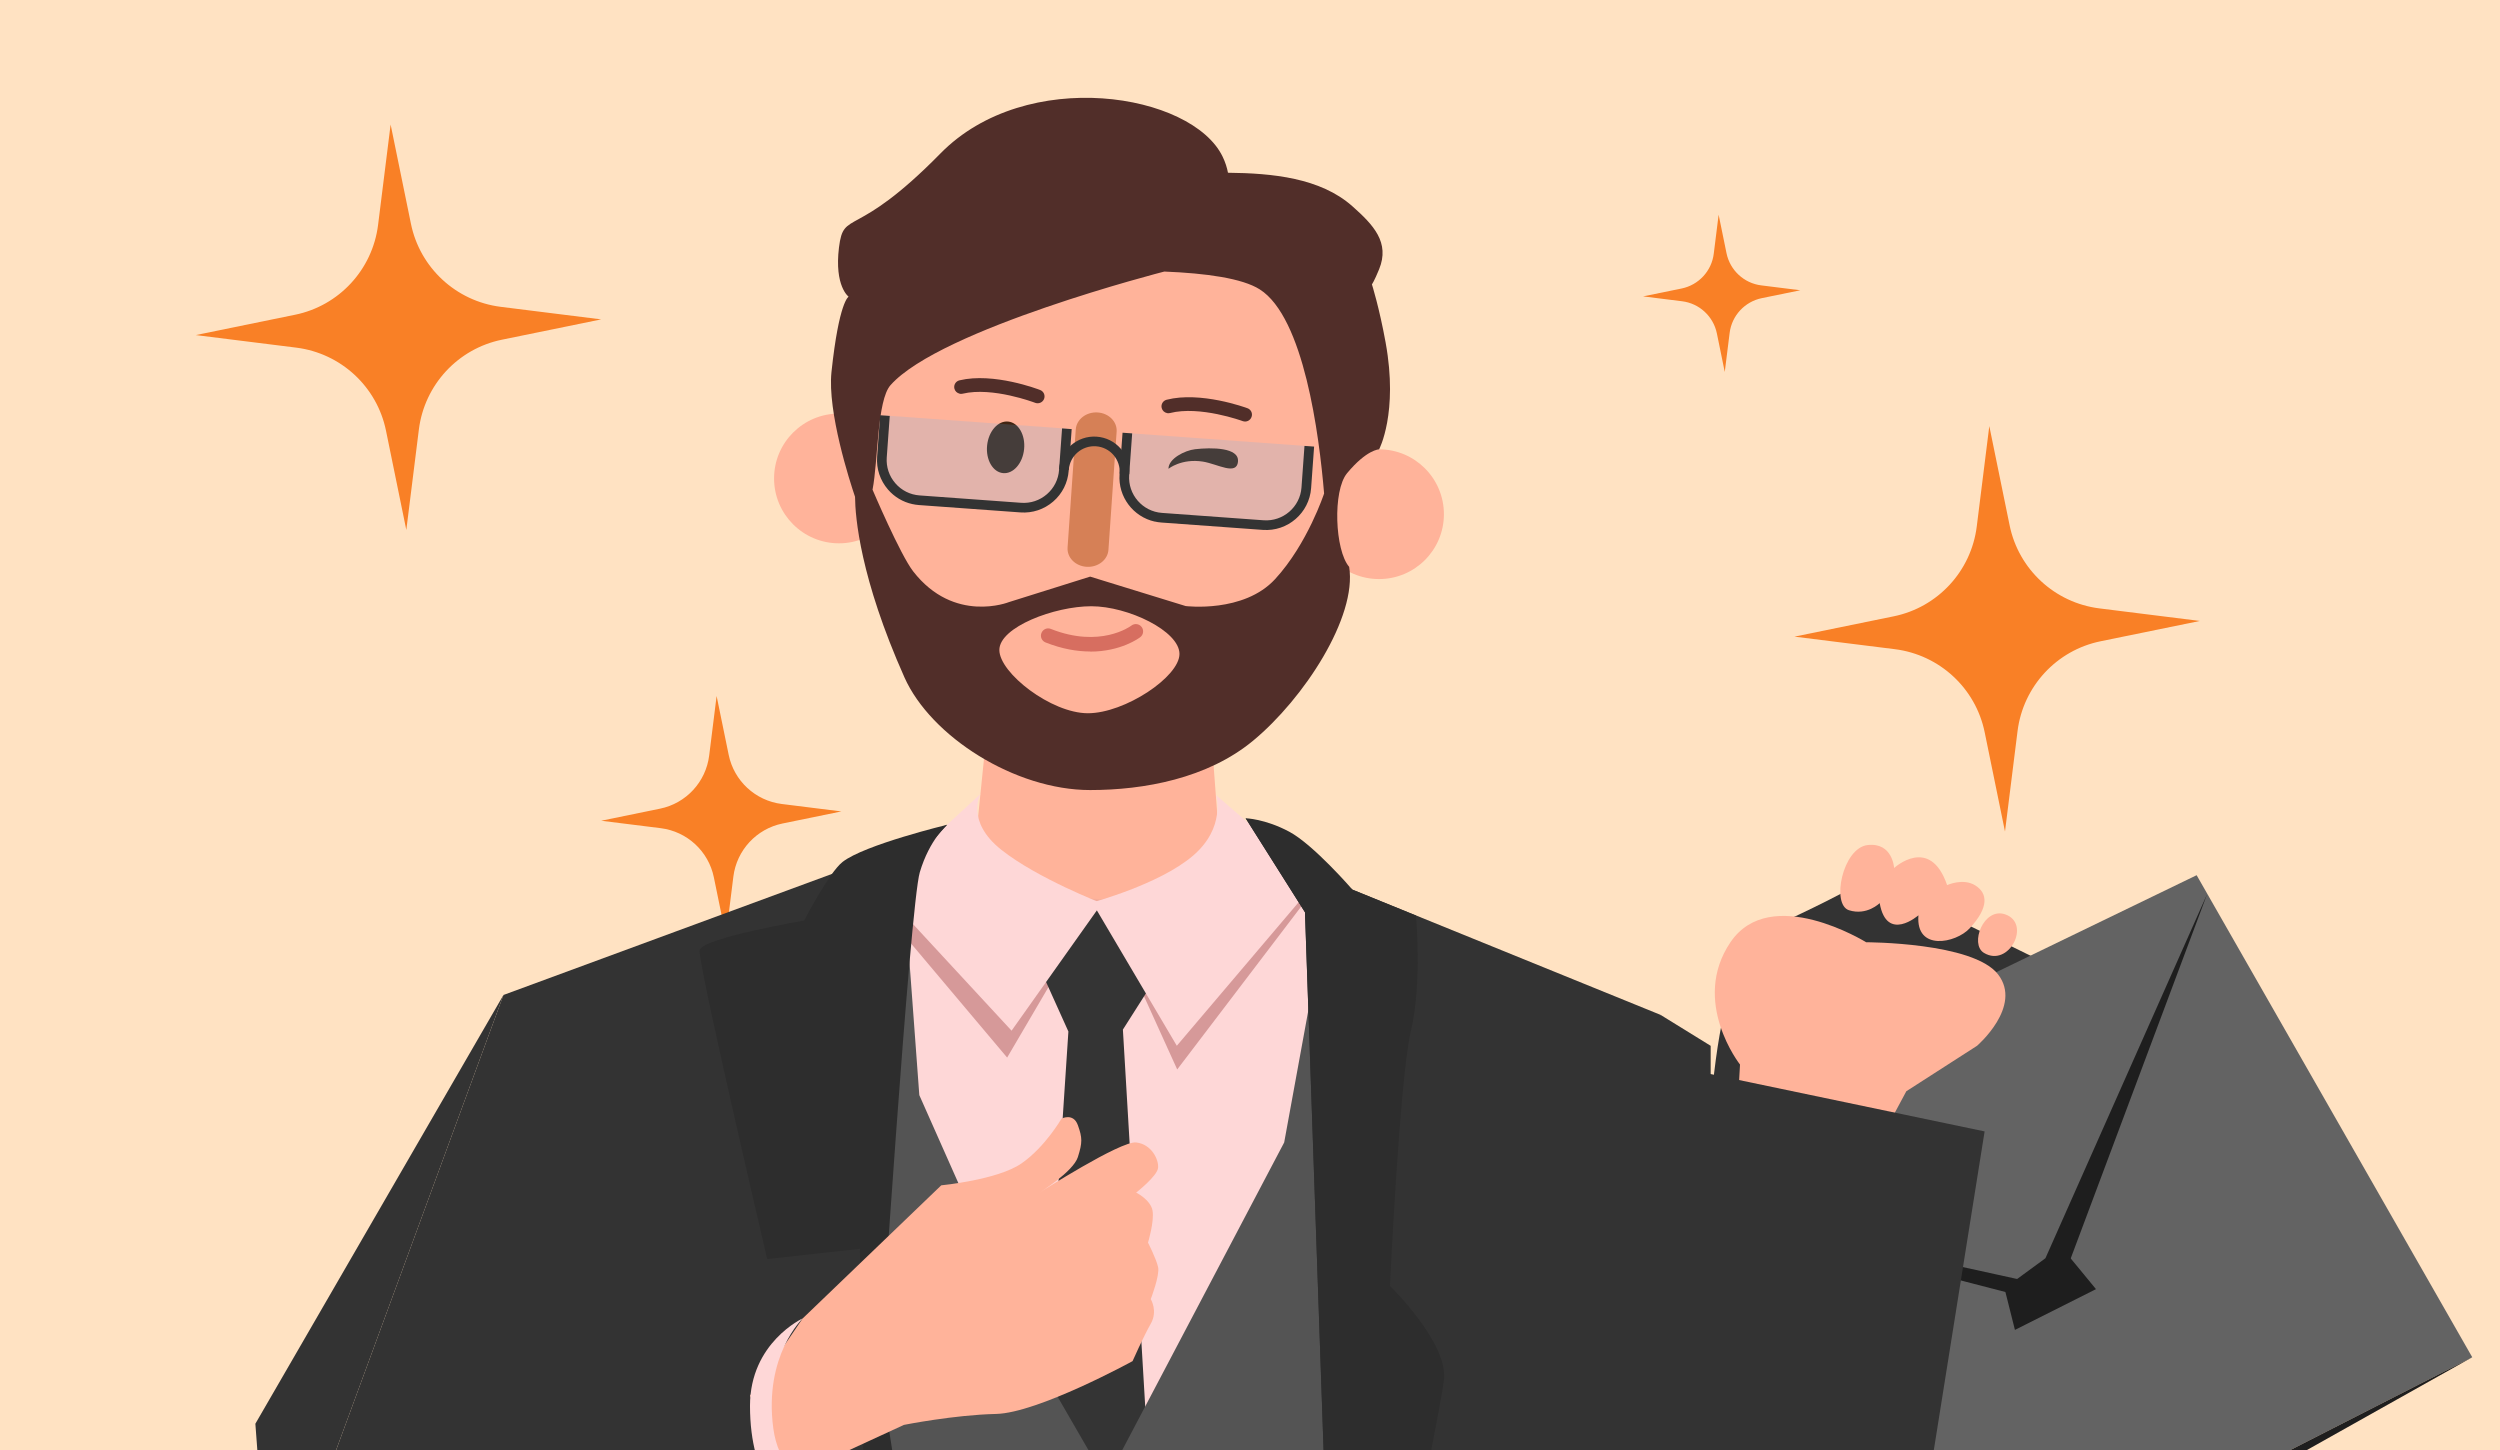 <svg width="400" height="232" viewBox="0 0 400 232" fill="none" xmlns="http://www.w3.org/2000/svg">
<g clip-path="url(#clip0_2669_6633)">
<path d="M402.5 0H-2.5V238H402.5V0Z" fill="#FFE2C2"/>
<path d="M80.11 49.092L96.19 51.102L80.31 54.352C73.26 55.792 67.92 61.572 67.02 68.712L65.01 84.792L61.76 68.912C60.32 61.862 54.54 56.522 47.4 55.622L31.32 53.612L47.2 50.362C54.25 48.922 59.59 43.142 60.49 36.002L62.5 19.922L65.75 35.802C67.19 42.852 72.97 48.192 80.11 49.092Z" fill="#F98026"/>
<path d="M335.899 97.342L351.979 99.352L336.099 102.602C329.049 104.042 323.709 109.822 322.809 116.962L320.799 133.042L317.549 117.162C316.109 110.112 310.329 104.772 303.189 103.872L287.109 101.862L302.989 98.612C310.039 97.172 315.379 91.392 316.279 84.252L318.289 68.172L321.539 84.052C322.979 91.102 328.759 96.442 335.899 97.342Z" fill="#F98026"/>
<path d="M281.811 45.662L288.051 46.442L281.891 47.702C279.161 48.262 277.081 50.502 276.741 53.272L275.961 59.512L274.701 53.352C274.141 50.622 271.901 48.542 269.131 48.202L262.891 47.422L269.051 46.162C271.781 45.602 273.861 43.362 274.201 40.592L274.981 34.352L276.241 40.512C276.801 43.242 279.041 45.322 281.811 45.662Z" fill="#F98026"/>
<path d="M125.088 128.639L134.618 129.829L125.208 131.759C121.038 132.609 117.868 136.029 117.338 140.259L116.148 149.789L114.218 140.379C113.368 136.209 109.948 133.039 105.718 132.509L96.188 131.319L105.598 129.389C109.768 128.539 112.938 125.119 113.468 120.889L114.658 111.359L116.588 120.769C117.438 124.939 120.858 128.109 125.088 128.639Z" fill="#F98026"/>
<path d="M323.526 163.772L299.616 152.032C296.786 153.492 291.956 155.922 288.146 157.532C286.396 160.172 284.366 171.442 283.736 182.292L273.406 181.692C275.156 151.682 281.536 149.072 283.636 148.202C288.806 146.092 297.016 141.712 297.096 141.672L299.436 140.422L328.076 154.482L323.516 163.762L323.526 163.772Z" fill="#333333"/>
<path d="M282.842 274.661L252.312 188.021L351.462 140.031L395.562 217.161L282.842 274.661Z" fill="#636363"/>
<path d="M282.84 274.656L252.31 188.016L250.32 193.196C250.32 193.196 271.65 276.496 272.33 277.196" fill="#1E1E1E"/>
<path d="M280.352 281.816L395.562 217.156L282.842 274.656" fill="#1E1E1E"/>
<path d="M257.609 190.348L323.289 207.348L330.349 203.928L353.159 143.008L327.269 201.318L322.739 204.638L257.609 190.348Z" fill="#1E1E1E"/>
<path d="M335.359 206.264L322.389 212.784L320.789 206.414L330.809 200.734L335.359 206.264Z" fill="#1E1E1E"/>
<path d="M116.047 246.837L80.557 159.188L43.297 260.517" fill="#333333"/>
<path d="M193.106 108.367L195.776 143.667L269.566 166.827L260.486 203.407L90.526 184.367L84.266 166.457L155.416 141.377L158.516 110.777L193.106 108.367Z" fill="#FFB39A"/>
<path d="M136.844 78.292C136.844 100.992 155.254 122.112 177.954 122.112C200.654 122.112 217.154 100.832 217.154 78.122C217.154 55.412 202.814 37.122 177.954 37.172C140.264 37.262 136.844 55.582 136.844 78.282" fill="#FFB39A"/>
<path d="M210.266 82.271C210.266 88.001 214.916 92.651 220.646 92.651C226.376 92.651 231.026 88.001 231.026 82.271C231.026 76.541 226.376 71.891 220.646 71.891C214.916 71.891 210.266 76.541 210.266 82.271Z" fill="#FFB39A"/>
<path d="M123.852 76.552C123.852 82.282 128.502 86.932 134.232 86.932C139.962 86.932 144.612 82.282 144.612 76.552C144.612 70.822 139.962 66.172 134.232 66.172C128.502 66.172 123.852 70.822 123.852 76.552Z" fill="#FFB39A"/>
<path d="M186.711 66.088C186.311 66.008 185.981 65.708 185.871 65.288C185.721 64.698 186.071 64.108 186.661 63.958C192.091 62.568 199.301 65.208 199.601 65.318C200.171 65.528 200.461 66.158 200.241 66.728C200.031 67.298 199.401 67.588 198.831 67.378C198.761 67.348 191.961 64.868 187.191 66.088C187.021 66.128 186.861 66.128 186.701 66.098L186.711 66.088Z" fill="#512E29"/>
<path d="M153.532 62.984C153.132 62.894 152.802 62.594 152.702 62.174C152.562 61.584 152.922 60.994 153.512 60.854C158.962 59.544 166.132 62.284 166.432 62.404C166.992 62.624 167.272 63.254 167.052 63.824C166.832 64.384 166.202 64.664 165.632 64.454C165.562 64.424 158.792 61.844 154.012 62.994C153.842 63.034 153.682 63.034 153.522 62.994L153.532 62.984Z" fill="#512E29"/>
<path d="M157.936 71.278C157.706 73.558 158.846 75.538 160.486 75.698C162.116 75.858 163.626 74.148 163.856 71.868C164.086 69.588 162.936 67.608 161.306 67.448C159.676 67.288 158.166 68.998 157.936 71.278Z" fill="#422512"/>
<path d="M174.441 104.239C172.381 104.239 169.981 103.859 167.281 102.789C166.681 102.549 166.391 101.869 166.631 101.279C166.871 100.679 167.541 100.379 168.141 100.629C176.011 103.749 180.831 100.239 181.031 100.089C181.541 99.699 182.271 99.799 182.661 100.319C183.051 100.829 182.951 101.559 182.441 101.949C182.271 102.079 179.351 104.259 174.431 104.259L174.441 104.239Z" fill="#D76E60"/>
<path d="M198.083 73.857C197.853 76.137 194.823 74.237 192.463 73.857C189.023 73.317 186.953 75.007 186.953 75.007C186.953 73.377 189.573 72.067 191.193 71.877C193.833 71.567 198.303 71.577 198.073 73.847L198.083 73.857Z" fill="#422512"/>
<path d="M135.859 158.157L160.199 205.087L174.739 240.687L199.779 198.517L227.899 151.307L203.269 141.617L176.299 144.527L146.839 142.097L135.859 158.157Z" fill="#FED7D7"/>
<mask id="mask0_2669_6633" style="mask-type:luminance" maskUnits="userSpaceOnUse" x="135" y="141" width="93" height="100">
<path d="M135.859 158.157L160.199 205.087L174.739 240.687L199.779 198.517L227.899 151.307L203.269 141.617L176.299 144.527L146.839 142.097L135.859 158.157Z" fill="white"/>
</mask>
<g mask="url(#mask0_2669_6633)">
<path d="M154.852 126.133L150.682 126.553L140.742 144.993L161.142 169.213L176.002 143.873C176.002 143.873 165.962 143.443 160.202 138.863C154.442 134.283 154.852 126.133 154.852 126.133Z" fill="#D69999"/>
<path d="M196.482 125.484H201.032L209.462 143.374L188.352 171.114L175.992 143.864C175.992 143.864 187.122 143.114 192.532 138.534C197.942 133.954 196.472 125.484 196.472 125.484H196.482Z" fill="#D69999"/>
</g>
<path d="M189.283 327.173L179.663 164.733L185.303 155.863L182.803 152.693L175.463 145.453L168.553 152.693L166.603 155.413L170.943 165.043L160.203 328.093" fill="#343434"/>
<path d="M156.872 127.039L151.552 131.939L140.742 142.089L161.852 164.909L176.302 144.529C176.302 144.529 165.962 140.539 160.202 135.959C154.442 131.379 156.872 127.039 156.872 127.039Z" fill="#FED7D7"/>
<path d="M194.53 127.182L201.37 133.092L210.18 141.532L188.29 167.322L174.75 144.392C174.75 144.392 185.39 141.552 190.81 136.972C196.22 132.392 194.55 127.172 194.55 127.172L194.53 127.182Z" fill="#FED7D7"/>
<path d="M133.86 368.341L119.43 214.091L129.05 159.991L144.28 137.141L147.09 175.221L166.19 218.241L176.98 236.911L205.47 182.791L210.81 153.581L225.63 243.351L221.63 303.681" fill="#545454"/>
<path d="M247.277 303.676L265.707 162.386L216.417 142.346L199.297 130.906L208.797 145.956L214.407 308.266" fill="#333333"/>
<path d="M143.483 262.983C142.283 258.573 135.872 215.693 136.272 208.483C136.673 201.273 144.922 139.253 144.922 139.253L151.552 131.953L133.862 139.553L80.562 159.193L104.213 282.633" fill="#333333"/>
<path d="M238.758 296.501V191.151L265.708 162.391L273.708 167.331V309.581" fill="#333333"/>
<path d="M221.706 54.839C220.676 49.169 219.506 45.499 219.506 45.499C219.506 45.499 219.876 44.999 220.656 43.089C222.406 38.799 219.766 35.999 216.356 32.979C211.246 28.449 203.546 27.709 196.476 27.639C196.316 26.799 196.046 25.949 195.626 25.079C190.736 14.889 164.226 10.539 150.476 24.549C136.726 38.559 134.996 33.389 134.236 39.599C133.476 45.809 135.776 47.469 135.776 47.469C135.776 47.469 134.236 48.209 133.036 59.519C132.366 65.879 135.976 77.049 136.806 79.489C136.836 82.709 137.606 92.439 144.706 108.369C148.936 117.859 162.406 126.409 174.426 126.409C183.026 126.409 193.186 124.559 200.486 118.519C208.626 111.789 217.146 98.719 215.866 90.699C213.576 88.049 213.206 78.519 215.526 75.719C218.696 71.899 220.656 71.899 220.656 71.899C220.656 71.899 223.746 66.079 221.706 54.849V54.839ZM174.066 114.119C168.186 114.119 159.896 107.669 159.896 103.999C159.896 100.329 168.726 96.999 174.606 96.999C180.486 96.999 188.716 100.959 188.716 104.629C188.716 108.299 179.956 114.119 174.066 114.119ZM204.016 92.659C198.986 98.129 189.706 96.969 189.706 96.969L174.426 92.259L161.426 96.339C161.426 96.339 152.666 99.849 146.116 91.429C144.016 88.729 139.606 78.349 139.606 78.349C140.506 73.749 140.306 64.069 142.486 61.619C150.496 52.609 186.286 43.449 186.286 43.449C193.006 43.719 198.766 44.529 201.556 46.299C208.626 50.779 211.066 69.529 211.856 78.959C211.856 78.959 209.206 87.019 204.016 92.659Z" fill="#512E29"/>
<path d="M173.881 90.69C175.691 90.79 177.241 89.57 177.351 87.97L178.661 69.07C178.771 67.47 177.401 66.09 175.591 65.99C173.781 65.89 172.231 67.11 172.121 68.71L170.811 87.61C170.701 89.21 172.071 90.59 173.881 90.69Z" fill="#D68056"/>
<g opacity="0.17">
<path d="M209.491 71.399L209.011 78.049C208.751 81.599 205.671 84.269 202.111 84.019L185.861 82.839C182.311 82.579 179.641 79.499 179.891 75.939L180.371 69.289" fill="#54B3FF"/>
</g>
<g opacity="0.17">
<path d="M170.702 68.587L170.222 75.237C169.962 78.787 166.882 81.457 163.322 81.207L147.072 80.027C143.522 79.767 140.852 76.687 141.102 73.127L141.582 66.477" fill="#54B3FF"/>
</g>
<path d="M145.95 80.647C144.45 80.317 143.1 79.507 142.08 78.328C140.82 76.868 140.2 75.007 140.34 73.088L140.82 66.438L142.36 66.547L141.88 73.198C141.77 74.707 142.26 76.177 143.25 77.317C144.24 78.468 145.62 79.157 147.13 79.267L163.38 80.448C164.89 80.558 166.36 80.067 167.5 79.078C168.65 78.088 169.34 76.707 169.45 75.198L169.93 68.547L171.47 68.657L170.99 75.308C170.85 77.228 169.97 78.987 168.51 80.248C167.05 81.507 165.19 82.127 163.27 81.987L147.02 80.808C146.66 80.778 146.3 80.728 145.95 80.647Z" fill="#333333"/>
<path d="M184.748 83.454C181.318 82.684 178.868 79.494 179.128 75.884L179.608 69.234L181.148 69.344L180.668 75.994C180.438 79.114 182.798 81.844 185.918 82.064L202.168 83.244C205.288 83.474 208.018 81.114 208.238 77.994L208.718 71.344L210.258 71.454L209.778 78.104C209.488 82.074 206.028 85.074 202.058 84.784L185.808 83.604C185.448 83.574 185.098 83.524 184.748 83.444V83.454Z" fill="#333333"/>
<path d="M169.453 75.076C169.673 71.986 172.373 69.646 175.473 69.866C176.973 69.976 178.343 70.656 179.323 71.796C180.303 72.936 180.793 74.386 180.683 75.886L179.143 75.776C179.223 74.686 178.873 73.636 178.163 72.806C177.453 71.986 176.463 71.486 175.373 71.406C173.123 71.246 171.163 72.936 171.003 75.186L169.463 75.076H169.453Z" fill="#333333"/>
<path d="M145.608 253.051C144.638 243.121 140.738 219.181 140.738 219.181C140.738 219.181 145.608 144.811 147.168 139.561C148.728 134.301 151.548 131.961 151.548 131.961C151.548 131.961 138.298 135.161 134.808 137.911C132.608 139.641 128.678 147.271 128.678 147.271C128.678 147.271 112.328 150.081 111.938 152.021C111.548 153.971 124.578 209.251 124.578 209.251C124.578 209.251 113.938 219.761 116.058 221.321C118.178 222.881 146.628 313.301 146.628 313.301" fill="#2D2D2D"/>
<path d="M214.317 305.512C214.317 305.512 230.347 226.772 231.037 220.802C231.727 214.832 222.397 205.752 222.397 205.752C222.397 205.752 223.937 172.642 225.747 164.932C227.567 157.212 226.557 146.492 226.557 146.492L216.407 142.362C216.407 142.362 210.167 135.142 206.277 133.072C202.387 130.992 199.297 130.922 199.297 130.922L208.797 145.972L211.997 238.472L214.317 305.522" fill="#2D2D2D"/>
<path d="M108.372 272.733L78.312 223.372L116.823 202.092L137.582 199.812L138.442 251.652" fill="#333333"/>
<path d="M128.45 210.932L150.6 189.652C150.6 189.652 159.64 188.782 163.43 186.152C167.22 183.532 169.84 178.982 169.84 178.982C169.84 178.982 171.73 177.992 172.46 180.032C173.19 182.072 173.19 182.802 172.46 185.132C171.73 187.462 166.34 190.812 166.34 190.812C166.34 190.812 179.31 182.502 181.79 182.792C184.27 183.082 185.43 185.562 185.29 186.872C185.15 188.182 181.79 190.812 181.79 190.812C181.79 190.812 184.12 191.982 184.41 193.722C184.7 195.472 183.68 198.822 183.68 198.822C183.68 198.822 185.02 201.442 185.3 202.762C185.58 204.072 184.12 207.862 184.12 207.862C184.12 207.862 185.29 209.752 184.12 211.802C182.95 213.852 181.21 217.782 181.21 217.782C181.21 217.782 166.05 226.092 159.35 226.232C152.65 226.382 144.63 227.982 144.63 227.982L125.73 236.692L120 223.312L128.45 210.922V210.932Z" fill="#FFB39A"/>
<path d="M128.45 210.932C128.45 210.932 120 214.802 120 224.932C120 236.872 125.52 241.582 128.59 241.942C131.65 242.302 137.67 240.742 137.67 240.742C137.67 240.742 125.24 239.812 123.73 228.552C122.16 216.852 128.46 210.922 128.46 210.922L128.45 210.932Z" fill="#FED7D7"/>
<path d="M296.142 191.15L305.012 174.6L316.322 167.33C316.322 167.33 323.662 161.02 319.682 155.89C315.702 150.76 298.582 150.76 298.582 150.76C298.582 150.76 283.292 141.28 276.872 150.76C270.452 160.24 278.402 170.33 278.402 170.33L277.482 186.53L296.132 191.15H296.142Z" fill="#FFB39A"/>
<path d="M80.559 159.188L40.859 227.798L43.299 260.517" fill="#333333"/>
<path d="M243.859 244.836L259.599 168.906L317.539 181.026L306.539 250.036" fill="#333333"/>
<path d="M300.759 144.488C300.759 144.488 298.709 146.548 295.839 145.638C292.969 144.728 294.809 135.668 298.819 135.208C302.829 134.748 303.059 138.878 303.059 138.878C303.059 138.878 308.789 133.588 311.539 141.618C311.539 141.618 314.099 140.438 316.049 141.668C318.019 142.898 318.289 145.158 315.129 148.548C312.929 150.908 306.489 152.248 306.949 146.448C306.949 146.448 301.879 150.878 300.749 144.498L300.759 144.488Z" fill="#FFB39A"/>
<path d="M317.418 152.453C315.118 151.053 317.378 145.122 320.818 146.292C325.068 147.742 321.428 154.892 317.418 152.453Z" fill="#FFB39A"/>
</g>
<defs>
<clipPath id="clip0_2669_6633">
<rect width="400" height="232" fill="white"/>
</clipPath>
</defs>
</svg>
